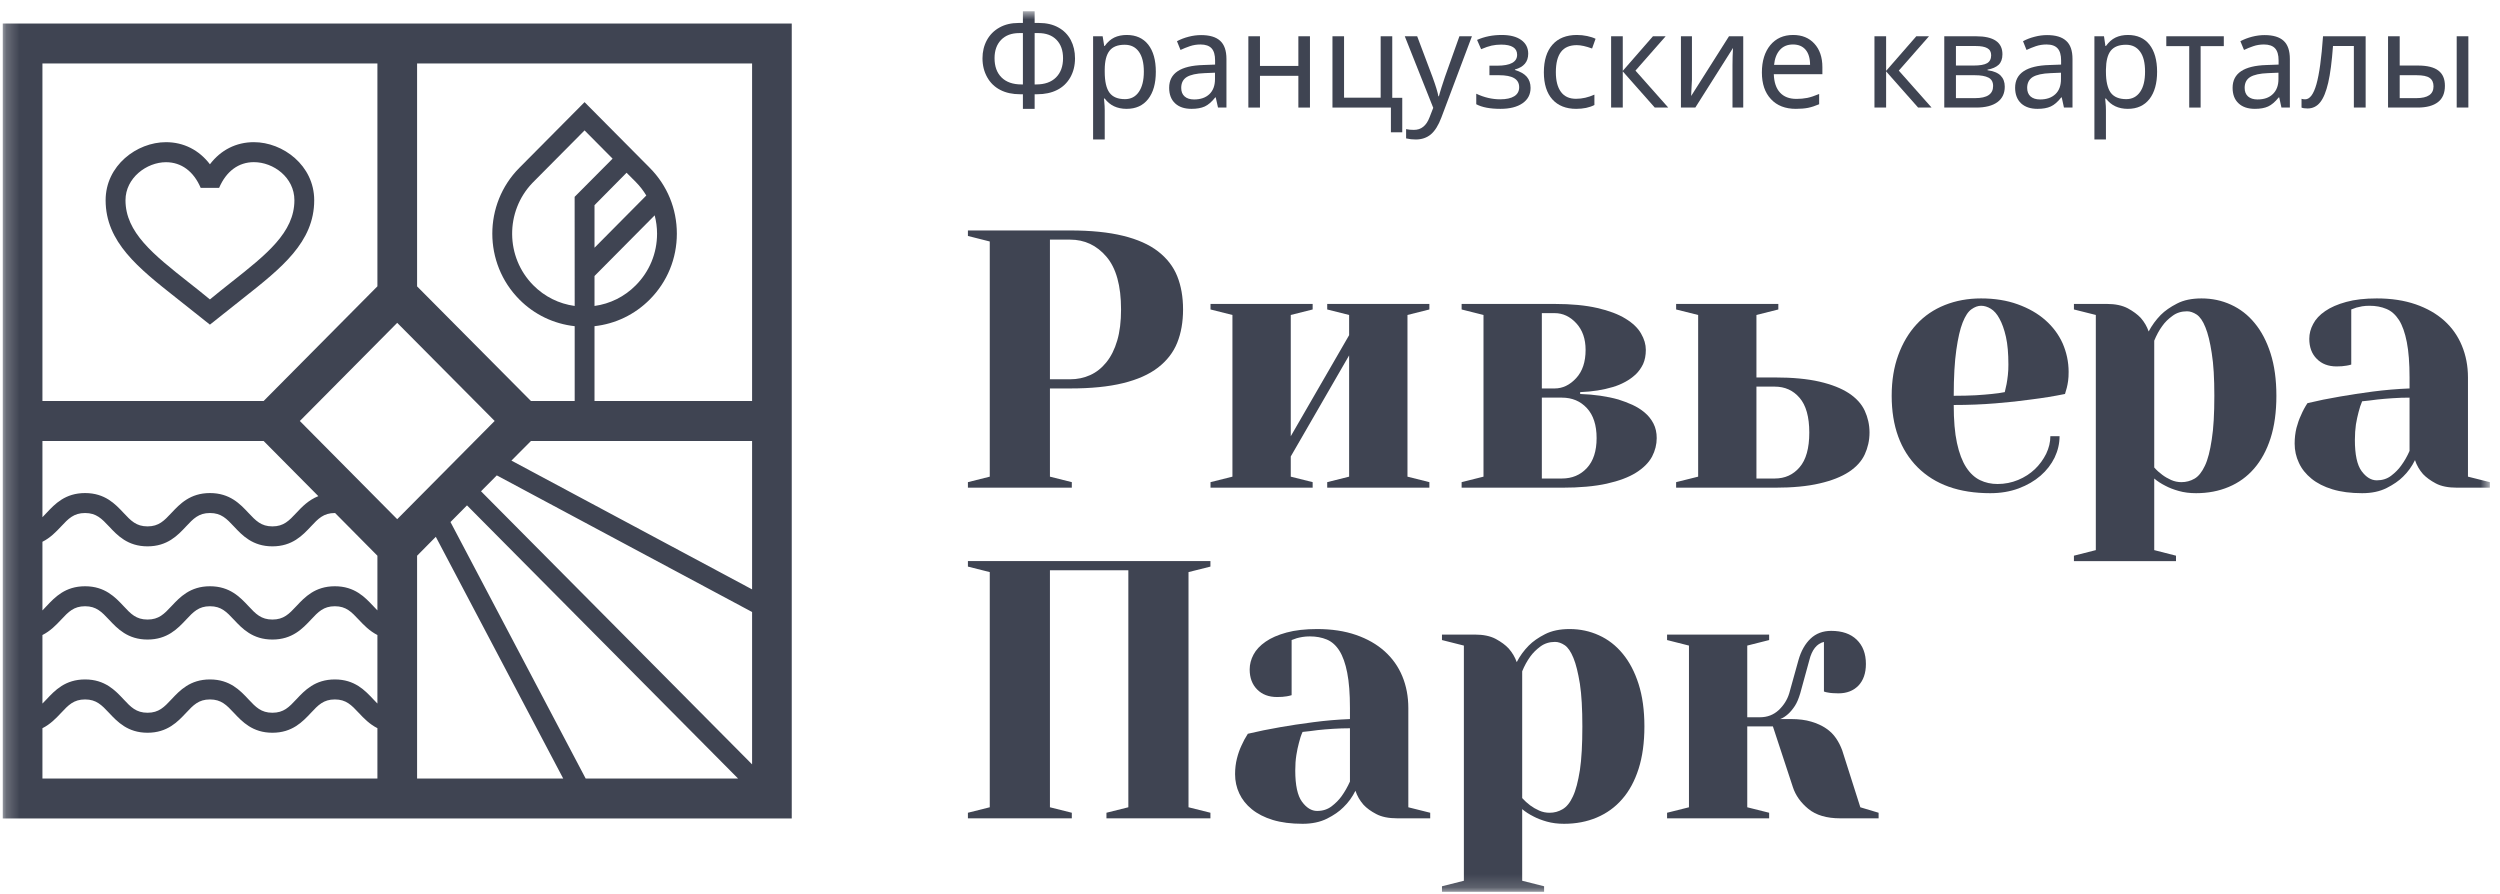 <?xml version="1.0" encoding="UTF-8"?> <svg xmlns="http://www.w3.org/2000/svg" width="193" height="69" viewBox="0 0 193 69" fill="none"> <mask id="mask0_2561_1409" style="mask-type:luminance" maskUnits="userSpaceOnUse" x="0" y="0" width="193" height="69"> <path d="M192.213 0.869H0.213V68.844H192.213V0.869Z" fill="white"></path> </mask> <g mask="url(#mask0_2561_1409)"> <path d="M81.055 29.989V36.798L82.744 37.222V37.65H74.723V37.222L76.41 36.798V18.643L74.723 18.216V17.791H82.606C84.218 17.791 85.584 17.928 86.698 18.203C87.817 18.476 88.719 18.88 89.402 19.408C90.086 19.939 90.582 20.576 90.882 21.322C91.181 22.069 91.332 22.925 91.332 23.891C91.332 24.855 91.181 25.711 90.882 26.458C90.582 27.207 90.086 27.843 89.402 28.374C88.719 28.902 87.817 29.306 86.698 29.579C85.584 29.854 84.218 29.989 82.606 29.989H81.055ZM82.606 29.281C83.167 29.281 83.687 29.173 84.167 28.955C84.646 28.737 85.061 28.405 85.418 27.961C85.775 27.517 86.053 26.959 86.25 26.287C86.449 25.617 86.545 24.817 86.545 23.891C86.545 22.058 86.169 20.698 85.418 19.819C84.668 18.939 83.733 18.499 82.606 18.499H81.055V29.281H82.606Z" fill="#3F4452"></path> <path d="M102.461 23.891V23.464H110.348V23.891L108.657 24.316V36.798L110.348 37.222V37.65H102.461V37.222L104.152 36.798V27.437L99.647 35.239V36.798L101.337 37.222V37.65H93.452V37.222L95.144 36.798V24.316L93.452 23.891V23.464H101.337V23.891L99.647 24.316V33.676L104.152 25.876V24.316L102.461 23.891Z" fill="#3F4452"></path> <path d="M121.988 30.416C123.078 30.452 124.058 30.596 124.938 30.841C125.298 30.955 125.658 31.09 126.018 31.251C126.368 31.414 126.688 31.611 126.968 31.848C127.248 32.084 127.478 32.368 127.648 32.699C127.818 33.029 127.898 33.404 127.898 33.82C127.898 34.311 127.778 34.789 127.538 35.252C127.288 35.715 126.878 36.127 126.308 36.486C125.738 36.846 124.978 37.129 124.048 37.337C123.108 37.546 121.948 37.65 120.58 37.65H112.837V37.222L114.526 36.798V24.316L112.837 23.891V23.464H120.016C121.308 23.464 122.408 23.57 123.308 23.777C124.208 23.984 124.938 24.259 125.488 24.599C126.048 24.94 126.448 25.322 126.688 25.747C126.938 26.174 127.058 26.595 127.058 27.012C127.058 27.426 126.988 27.79 126.848 28.103C126.698 28.416 126.508 28.684 126.268 28.911C126.018 29.139 125.748 29.334 125.448 29.492C125.148 29.655 124.838 29.782 124.518 29.877C123.768 30.103 122.928 30.236 121.988 30.272V30.416ZM119.03 24.174V29.989H120.016C120.636 29.989 121.188 29.725 121.678 29.194C122.168 28.665 122.408 27.938 122.408 27.012C122.408 26.16 122.168 25.475 121.688 24.954C121.208 24.434 120.655 24.174 120.016 24.174H119.03ZM119.03 30.697V36.941H120.58C121.368 36.941 122.008 36.67 122.508 36.131C123.008 35.592 123.258 34.823 123.258 33.82C123.258 32.818 123.008 32.046 122.508 31.507C122.008 30.968 121.368 30.697 120.58 30.697H119.03Z" fill="#3F4452"></path> <path d="M137.007 29.139C138.377 29.139 139.527 29.247 140.467 29.464C141.407 29.682 142.157 29.98 142.737 30.359C143.307 30.738 143.717 31.186 143.957 31.706C144.197 32.226 144.327 32.788 144.327 33.393C144.327 34 144.197 34.562 143.957 35.083C143.717 35.603 143.307 36.051 142.737 36.429C142.157 36.808 141.407 37.106 140.467 37.322C139.527 37.542 138.377 37.65 137.007 37.65H129.397V37.222L131.097 36.798V24.316L129.397 23.891V23.464H137.287V23.891L135.597 24.316V29.139H137.007ZM135.597 29.847V36.941H137.007C137.797 36.941 138.437 36.651 138.927 36.074C139.427 35.499 139.677 34.605 139.677 33.393C139.677 32.184 139.427 31.289 138.927 30.712C138.437 30.137 137.797 29.847 137.007 29.847H135.597Z" fill="#3F4452"></path> <path d="M153.648 38.074C151.238 38.074 149.378 37.408 148.038 36.074C146.708 34.739 146.038 32.902 146.038 30.555C146.038 29.384 146.208 28.335 146.548 27.409C146.888 26.48 147.358 25.69 147.958 25.038C148.558 24.385 149.288 23.89 150.138 23.55C150.998 23.208 151.928 23.038 152.938 23.038C153.988 23.038 154.938 23.191 155.768 23.493C156.608 23.795 157.318 24.201 157.898 24.713C158.478 25.222 158.928 25.823 159.238 26.512C159.538 27.206 159.698 27.937 159.698 28.711C159.698 28.978 159.688 29.208 159.658 29.407C159.628 29.605 159.598 29.781 159.558 29.931C159.498 30.122 159.458 30.282 159.418 30.415C158.588 30.585 157.718 30.726 156.798 30.841C156.008 30.955 155.098 31.054 154.068 31.137C153.038 31.223 151.958 31.265 150.828 31.265C150.828 32.439 150.908 33.418 151.078 34.2C151.248 34.987 151.488 35.611 151.788 36.074C152.088 36.537 152.448 36.869 152.858 37.067C153.268 37.266 153.718 37.365 154.208 37.365C154.768 37.365 155.298 37.26 155.798 37.053C156.298 36.845 156.728 36.566 157.098 36.215C157.458 35.867 157.748 35.469 157.968 35.025C158.178 34.581 158.288 34.13 158.288 33.676H158.998C158.998 34.245 158.868 34.792 158.618 35.321C158.358 35.852 157.998 36.319 157.528 36.727C157.058 37.133 156.498 37.459 155.838 37.706C155.178 37.951 154.448 38.074 153.648 38.074ZM150.828 30.555C151.468 30.555 152.028 30.54 152.518 30.515C153.008 30.485 153.418 30.451 153.758 30.415C154.148 30.378 154.488 30.329 154.768 30.272C154.808 30.084 154.858 29.876 154.908 29.648C154.948 29.441 154.978 29.208 155.008 28.954C155.038 28.698 155.048 28.428 155.048 28.145C155.048 27.293 154.988 26.58 154.858 26.003C154.728 25.427 154.558 24.958 154.358 24.599C154.168 24.241 153.938 23.983 153.688 23.833C153.438 23.681 153.188 23.605 152.938 23.605C152.698 23.605 152.448 23.696 152.198 23.875C151.938 24.055 151.718 24.396 151.518 24.897C151.318 25.398 151.158 26.104 151.028 27.011C150.898 27.918 150.828 29.1 150.828 30.555Z" fill="#3F4452"></path> <path d="M161.797 24.315L160.107 23.89V23.463H162.647C163.297 23.463 163.837 23.577 164.267 23.803C164.687 24.032 165.017 24.277 165.267 24.542C165.547 24.863 165.747 25.212 165.877 25.59C166.127 25.119 166.437 24.694 166.807 24.315C167.127 23.994 167.547 23.7 168.067 23.434C168.577 23.169 169.207 23.038 169.957 23.038C170.767 23.038 171.527 23.199 172.227 23.52C172.937 23.844 173.547 24.315 174.057 24.939C174.577 25.565 174.987 26.343 175.287 27.28C175.587 28.216 175.737 29.307 175.737 30.555C175.737 31.805 175.587 32.898 175.287 33.832C174.987 34.767 174.557 35.55 174.017 36.173C173.477 36.797 172.827 37.27 172.057 37.592C171.297 37.913 170.457 38.074 169.537 38.074C169.047 38.074 168.607 38.017 168.207 37.905C167.797 37.791 167.457 37.657 167.177 37.507C166.837 37.336 166.547 37.148 166.307 36.941V42.469L167.987 42.899V43.322H160.107V42.899L161.797 42.469V24.315ZM166.307 36.089C166.487 36.298 166.697 36.486 166.927 36.655C167.127 36.807 167.357 36.941 167.607 37.053C167.867 37.167 168.127 37.222 168.407 37.222C168.767 37.222 169.107 37.133 169.417 36.953C169.727 36.774 169.987 36.444 170.217 35.959C170.447 35.48 170.617 34.803 170.747 33.932C170.887 33.063 170.947 31.936 170.947 30.555C170.947 29.215 170.887 28.117 170.747 27.265C170.617 26.415 170.457 25.747 170.257 25.267C170.067 24.783 169.837 24.457 169.587 24.286C169.327 24.116 169.077 24.032 168.837 24.032C168.407 24.032 168.027 24.15 167.717 24.385C167.387 24.622 167.127 24.882 166.927 25.167C166.677 25.508 166.477 25.884 166.307 26.301V36.089Z" fill="#3F4452"></path> <path d="M183.487 23.038C184.617 23.038 185.607 23.191 186.487 23.493C187.357 23.795 188.097 24.216 188.697 24.755C189.297 25.294 189.747 25.937 190.057 26.684C190.367 27.432 190.527 28.25 190.527 29.138V36.797L192.217 37.222V37.649H189.677C189.007 37.649 188.457 37.541 188.047 37.321C187.637 37.105 187.307 36.862 187.057 36.6C186.777 36.279 186.567 35.917 186.437 35.52C186.197 36.012 185.887 36.44 185.517 36.797C185.197 37.12 184.767 37.412 184.247 37.676C183.717 37.941 183.097 38.074 182.357 38.074C181.477 38.074 180.717 37.974 180.067 37.776C179.417 37.579 178.877 37.304 178.447 36.953C178.017 36.604 177.687 36.196 177.477 35.733C177.257 35.27 177.147 34.773 177.147 34.245C177.147 33.809 177.197 33.405 177.287 33.037C177.387 32.669 177.497 32.344 177.637 32.058C177.777 31.72 177.947 31.407 178.137 31.124C178.927 30.933 179.757 30.764 180.647 30.614C181.397 30.481 182.237 30.352 183.177 30.229C184.117 30.107 185.067 30.026 186.017 29.988V29.138C186.017 28.041 185.947 27.132 185.807 26.415C185.667 25.696 185.467 25.129 185.207 24.713C184.937 24.297 184.617 24.006 184.227 23.848C183.847 23.685 183.407 23.605 182.927 23.605C182.717 23.605 182.527 23.62 182.357 23.647C182.197 23.677 182.037 23.711 181.907 23.747C181.757 23.803 181.627 23.852 181.517 23.89V28.145C181.387 28.183 181.267 28.212 181.147 28.229C181.037 28.25 180.917 28.265 180.797 28.273C180.677 28.284 180.537 28.288 180.387 28.288C179.747 28.288 179.237 28.094 178.857 27.705C178.467 27.318 178.277 26.802 178.277 26.159C178.277 25.762 178.377 25.379 178.577 25.011C178.767 24.641 179.077 24.309 179.507 24.015C179.927 23.725 180.467 23.489 181.127 23.309C181.777 23.127 182.567 23.038 183.487 23.038ZM182.357 30.98C182.247 31.227 182.157 31.511 182.077 31.832C182.007 32.098 181.937 32.409 181.877 32.769C181.827 33.128 181.797 33.526 181.797 33.962C181.797 35.094 181.967 35.9 182.317 36.372C182.667 36.845 183.057 37.082 183.487 37.082C183.917 37.082 184.287 36.964 184.597 36.727C184.907 36.49 185.167 36.23 185.367 35.947C185.617 35.606 185.837 35.228 186.017 34.811V30.697C185.587 30.697 185.157 30.711 184.727 30.741C184.297 30.769 183.897 30.802 183.537 30.841C183.127 30.898 182.737 30.944 182.357 30.98Z" fill="#3F4452"></path> <path d="M74.723 43.741V43.313H93.445V43.741L91.753 44.166V62.321L93.445 62.744V63.173H85.418V62.744L87.108 62.321V44.024H81.055V62.321L82.744 62.744V63.173H74.723V62.744L76.41 62.321V44.166L74.723 43.741Z" fill="#3F4452"></path> <path d="M101.682 48.562C102.809 48.562 103.809 48.714 104.68 49.016C105.556 49.318 106.29 49.739 106.893 50.278C107.492 50.818 107.95 51.46 108.259 52.207C108.568 52.956 108.723 53.774 108.723 54.661V62.322L110.412 62.745V63.175H107.876C107.202 63.175 106.658 63.064 106.246 62.844C105.83 62.629 105.503 62.387 105.259 62.123C104.979 61.801 104.77 61.441 104.64 61.045C104.396 61.536 104.086 61.963 103.71 62.322C103.393 62.644 102.971 62.935 102.446 63.199C101.917 63.463 101.289 63.597 100.559 63.597C99.675 63.597 98.912 63.498 98.262 63.301C97.615 63.103 97.078 62.828 96.644 62.476C96.212 62.127 95.89 61.721 95.674 61.257C95.456 60.793 95.348 60.296 95.348 59.768C95.348 59.332 95.397 58.931 95.49 58.562C95.582 58.192 95.698 57.867 95.829 57.584C95.979 57.243 96.149 56.93 96.333 56.647C97.123 56.459 97.958 56.288 98.839 56.137C99.591 56.004 100.435 55.877 101.374 55.755C102.313 55.63 103.261 55.549 104.216 55.511V54.661C104.216 53.565 104.148 52.657 104.006 51.938C103.866 51.219 103.664 50.653 103.401 50.236C103.139 49.82 102.813 49.532 102.428 49.371C102.045 49.211 101.609 49.13 101.12 49.13C100.913 49.13 100.725 49.145 100.559 49.172C100.389 49.2 100.239 49.234 100.108 49.27C99.957 49.327 99.825 49.376 99.713 49.412V53.668C99.582 53.706 99.461 53.736 99.347 53.754C99.235 53.774 99.118 53.786 98.996 53.797C98.874 53.807 98.738 53.81 98.586 53.81C97.95 53.81 97.436 53.617 97.053 53.228C96.667 52.841 96.475 52.325 96.475 51.682C96.475 51.287 96.575 50.902 96.772 50.534C96.967 50.164 97.279 49.834 97.702 49.54C98.124 49.246 98.663 49.012 99.319 48.832C99.978 48.652 100.764 48.562 101.682 48.562ZM100.559 56.505C100.444 56.751 100.352 57.034 100.276 57.355C100.203 57.622 100.136 57.932 100.079 58.292C100.021 58.654 99.994 59.049 99.994 59.485C99.994 60.62 100.168 61.424 100.515 61.895C100.863 62.368 101.252 62.605 101.682 62.605C102.115 62.605 102.485 62.486 102.796 62.251C103.106 62.013 103.364 61.756 103.569 61.47C103.812 61.13 104.029 60.753 104.216 60.335V56.222C103.787 56.222 103.354 56.237 102.922 56.264C102.491 56.291 102.095 56.325 101.74 56.363C101.328 56.421 100.932 56.467 100.559 56.505Z" fill="#3F4452"></path> <path d="M113.011 49.839L111.32 49.412V48.989H113.855C114.513 48.989 115.051 49.1 115.475 49.327C115.895 49.555 116.227 49.8 116.473 50.067C116.753 50.388 116.958 50.737 117.092 51.115C117.335 50.644 117.645 50.219 118.02 49.839C118.339 49.517 118.757 49.223 119.275 48.959C119.792 48.695 120.422 48.562 121.178 48.562C121.978 48.562 122.738 48.724 123.438 49.044C124.148 49.365 124.758 49.839 125.268 50.462C125.788 51.086 126.198 51.866 126.498 52.803C126.798 53.74 126.948 54.832 126.948 56.08C126.948 57.328 126.798 58.421 126.498 59.358C126.198 60.292 125.778 61.072 125.228 61.698C124.688 62.322 124.028 62.793 123.268 63.115C122.508 63.436 121.668 63.597 120.748 63.597C120.263 63.597 119.817 63.542 119.413 63.427C119.011 63.314 118.668 63.18 118.387 63.03C118.049 62.861 117.758 62.671 117.513 62.464V67.994L119.204 68.42V68.845H111.32V68.42L113.011 67.994V49.839ZM117.513 61.612C117.702 61.821 117.908 62.009 118.134 62.178C118.339 62.33 118.57 62.464 118.823 62.576C119.075 62.69 119.345 62.745 119.627 62.745C119.983 62.745 120.316 62.658 120.624 62.476C120.938 62.297 121.208 61.967 121.428 61.485C121.658 61.002 121.828 60.326 121.968 59.455C122.098 58.586 122.158 57.461 122.158 56.08C122.158 54.738 122.098 53.64 121.968 52.79C121.828 51.938 121.668 51.272 121.468 50.79C121.268 50.306 121.048 49.98 120.798 49.811C120.541 49.639 120.292 49.555 120.046 49.555C119.616 49.555 119.24 49.673 118.921 49.908C118.602 50.145 118.339 50.405 118.134 50.691C117.889 51.031 117.683 51.407 117.513 51.826V61.612Z" fill="#3F4452"></path> <path d="M138.268 55.511C138.868 55.511 139.398 55.579 139.828 55.711C140.278 55.843 140.658 56.019 140.978 56.237C141.298 56.453 141.548 56.708 141.748 57.002C141.948 57.294 142.098 57.603 142.218 57.924L143.618 62.322L145.028 62.745V63.175H142.068C141.018 63.175 140.198 62.931 139.608 62.449C139.018 61.967 138.618 61.405 138.408 60.761L136.868 56.08H134.888V62.322L136.578 62.745V63.175H128.698V62.745L130.388 62.322V49.839L128.698 49.412V48.989H136.578V49.412L134.888 49.839V55.372H135.878C136.438 55.372 136.918 55.186 137.318 54.818C137.708 54.448 137.978 54.019 138.128 53.526L138.838 50.974C139.038 50.255 139.358 49.697 139.778 49.299C140.198 48.902 140.728 48.703 141.368 48.703C142.218 48.703 142.868 48.931 143.338 49.384C143.808 49.839 144.048 50.462 144.048 51.258C144.048 51.976 143.848 52.535 143.468 52.932C143.078 53.329 142.568 53.526 141.928 53.526C141.788 53.526 141.638 53.522 141.498 53.511C141.358 53.503 141.238 53.488 141.148 53.469C141.008 53.45 140.898 53.423 140.808 53.384V49.555C140.258 49.688 139.878 50.16 139.678 50.974L138.978 53.526C138.858 53.924 138.728 54.249 138.558 54.505C138.388 54.761 138.218 54.964 138.048 55.116C137.838 55.304 137.638 55.437 137.428 55.511H138.268Z" fill="#3F4452"></path> <path d="M78.968 0.869H79.874V1.772H80.21C80.787 1.772 81.288 1.888 81.705 2.121C82.126 2.351 82.444 2.677 82.665 3.091C82.881 3.504 82.991 3.975 82.991 4.504C82.991 5.056 82.869 5.546 82.626 5.978C82.379 6.407 82.039 6.732 81.605 6.948C81.168 7.168 80.656 7.276 80.065 7.276H79.874V8.403H78.968V7.276H78.753C78.165 7.276 77.651 7.166 77.222 6.942C76.79 6.72 76.451 6.394 76.211 5.963C75.97 5.531 75.848 5.045 75.848 4.504C75.848 3.986 75.961 3.519 76.186 3.102C76.413 2.688 76.734 2.36 77.159 2.125C77.578 1.888 78.073 1.772 78.643 1.772H78.968V0.869ZM78.968 2.554H78.693C78.094 2.554 77.624 2.728 77.285 3.079C76.949 3.425 76.779 3.899 76.779 4.493C76.779 5.126 76.958 5.62 77.32 5.98C77.683 6.339 78.195 6.519 78.857 6.519H78.968V2.554ZM79.874 6.519H79.997C80.65 6.519 81.16 6.339 81.522 5.98C81.884 5.62 82.067 5.126 82.067 4.493C82.067 3.891 81.897 3.419 81.562 3.074C81.225 2.728 80.755 2.554 80.153 2.554H79.874V6.519Z" fill="#3F4452"></path> <path d="M86.975 8.403C86.242 8.403 85.679 8.136 85.285 7.606H85.224L85.246 7.811C85.272 8.073 85.285 8.303 85.285 8.508V10.769H84.387V2.799H85.124L85.246 3.552H85.285C85.496 3.25 85.744 3.034 86.02 2.899C86.299 2.766 86.622 2.7 86.985 2.7C87.695 2.7 88.248 2.947 88.642 3.442C89.033 3.939 89.23 4.639 89.23 5.542C89.23 6.441 89.033 7.14 88.638 7.646C88.242 8.151 87.688 8.403 86.975 8.403ZM86.828 3.455C86.285 3.455 85.896 3.609 85.655 3.918C85.413 4.225 85.29 4.706 85.285 5.364V5.542C85.285 6.286 85.408 6.825 85.653 7.157C85.898 7.489 86.296 7.654 86.846 7.654C87.304 7.654 87.662 7.47 87.919 7.094C88.176 6.72 88.305 6.2 88.305 5.531C88.305 4.859 88.176 4.345 87.919 3.99C87.662 3.632 87.297 3.455 86.828 3.455Z" fill="#3F4452"></path> <path d="M94.03 8.304L93.856 7.521H93.817C93.544 7.866 93.272 8.099 93.005 8.221C92.732 8.344 92.393 8.403 91.982 8.403C91.444 8.403 91.024 8.262 90.719 7.978C90.412 7.693 90.259 7.291 90.259 6.775C90.259 5.659 91.132 5.073 92.883 5.02L93.805 4.986V4.661C93.805 4.242 93.716 3.933 93.538 3.735C93.358 3.536 93.07 3.434 92.677 3.434C92.388 3.434 92.115 3.479 91.859 3.565C91.602 3.654 91.36 3.749 91.135 3.857L90.862 3.181C91.135 3.035 91.438 2.918 91.761 2.836C92.088 2.751 92.408 2.709 92.727 2.709C93.387 2.709 93.878 2.857 94.198 3.151C94.52 3.443 94.682 3.912 94.682 4.555V8.304H94.03ZM92.183 7.678C92.684 7.678 93.079 7.541 93.366 7.268C93.653 6.995 93.797 6.608 93.797 6.107V5.612L92.991 5.646C92.363 5.669 91.908 5.771 91.619 5.946C91.334 6.124 91.19 6.403 91.19 6.786C91.19 7.073 91.277 7.291 91.452 7.445C91.624 7.6 91.869 7.678 92.183 7.678Z" fill="#3F4452"></path> <path d="M97.27 2.8V5.09H100.234V2.8H101.129V8.304H100.234V5.853H97.27V8.304H96.373V2.8H97.27Z" fill="#3F4452"></path> <path d="M108.254 10.213H107.378V8.304H102.866V2.8H103.761V7.541H106.587V2.8H107.482V7.551H108.254V10.213Z" fill="#3F4452"></path> <path d="M108.449 2.8H109.406L110.585 5.931C110.836 6.615 110.987 7.113 111.043 7.431H111.084C111.113 7.308 111.18 7.075 111.287 6.737C111.394 6.399 111.483 6.126 111.555 5.923L112.667 2.8H113.633L111.277 9.065C111.049 9.674 110.775 10.109 110.461 10.374C110.148 10.636 109.757 10.769 109.293 10.769C109.044 10.769 108.796 10.742 108.551 10.685V9.968C108.717 10.008 108.918 10.027 109.146 10.027C109.436 10.027 109.676 9.949 109.872 9.788C110.073 9.632 110.237 9.386 110.362 9.055L110.646 8.325L108.449 2.8Z" fill="#3F4452"></path> <path d="M115.575 5.071C116.609 5.071 117.122 4.787 117.122 4.227C117.122 3.707 116.708 3.444 115.886 3.444C115.624 3.444 115.378 3.472 115.153 3.52C114.927 3.571 114.657 3.664 114.343 3.798L114.029 3.081C114.598 2.827 115.229 2.7 115.935 2.7C116.574 2.7 117.076 2.827 117.436 3.085C117.798 3.343 117.978 3.696 117.978 4.146C117.978 4.772 117.636 5.178 116.954 5.364V5.404C117.367 5.525 117.674 5.701 117.869 5.927C118.062 6.153 118.16 6.441 118.16 6.785C118.16 7.289 117.954 7.684 117.541 7.971C117.127 8.259 116.556 8.403 115.831 8.403C115.028 8.403 114.408 8.284 113.967 8.047V7.235C114.575 7.523 115.193 7.667 115.821 7.667C116.288 7.667 116.647 7.587 116.9 7.43C117.151 7.274 117.28 7.041 117.28 6.734C117.28 6.419 117.149 6.187 116.894 6.035C116.637 5.882 116.247 5.806 115.72 5.806H114.984V5.071H115.575Z" fill="#3F4452"></path> <path d="M121.678 8.403C120.898 8.403 120.282 8.159 119.843 7.673C119.407 7.187 119.186 6.489 119.186 5.58C119.186 4.66 119.408 3.948 119.852 3.449C120.292 2.95 120.928 2.7 121.738 2.7C122.008 2.7 122.268 2.727 122.528 2.782C122.788 2.838 123.008 2.908 123.178 2.994L122.908 3.745C122.438 3.573 122.048 3.485 121.728 3.485C121.178 3.485 120.768 3.662 120.507 4.009C120.243 4.358 120.112 4.878 120.112 5.571C120.112 6.237 120.243 6.745 120.507 7.098C120.768 7.449 121.148 7.627 121.668 7.627C122.148 7.627 122.618 7.519 123.088 7.305V8.107C122.708 8.303 122.238 8.403 121.678 8.403Z" fill="#3F4452"></path> <path d="M127.608 2.8H128.588L126.258 5.452L128.788 8.304H127.748L125.278 5.511V8.304H124.378V2.8H125.278V5.471L127.608 2.8Z" fill="#3F4452"></path> <path d="M130.618 2.8V6.16L130.568 7.13L130.558 7.41L133.478 2.8H134.578V8.304H133.748V5.06L133.758 4.363L133.788 3.703L130.878 8.304H129.768V2.8H130.618Z" fill="#3F4452"></path> <path d="M138.638 8.403C137.828 8.403 137.178 8.153 136.718 7.652C136.248 7.153 136.018 6.468 136.018 5.591C136.018 4.709 136.238 4.007 136.668 3.483C137.108 2.96 137.688 2.7 138.428 2.7C139.118 2.7 139.658 2.922 140.068 3.368C140.478 3.814 140.688 4.419 140.688 5.18V5.726H136.938C136.958 6.352 137.118 6.825 137.418 7.149C137.718 7.474 138.138 7.635 138.688 7.635C138.978 7.635 139.248 7.61 139.518 7.559C139.778 7.506 140.078 7.405 140.438 7.255V8.047C140.138 8.177 139.848 8.269 139.588 8.324C139.318 8.377 139.008 8.403 138.638 8.403ZM138.418 3.434C137.988 3.434 137.658 3.575 137.408 3.852C137.158 4.129 137.008 4.514 136.958 5.009H139.738C139.738 4.495 139.618 4.104 139.388 3.835C139.158 3.569 138.838 3.434 138.418 3.434Z" fill="#3F4452"></path> <path d="M147.938 2.8H148.918L146.588 5.452L149.118 8.304H148.078L145.608 5.511V8.304H144.708V2.8H145.608V5.471L147.938 2.8Z" fill="#3F4452"></path> <path d="M154.588 4.187C154.588 4.542 154.488 4.813 154.298 4.999C154.098 5.183 153.808 5.31 153.438 5.375V5.422C153.898 5.485 154.238 5.623 154.448 5.834C154.658 6.048 154.768 6.331 154.768 6.689C154.768 7.211 154.578 7.61 154.198 7.887C153.818 8.164 153.268 8.304 152.558 8.304H150.098V2.8H152.548C153.908 2.8 154.588 3.263 154.588 4.187ZM153.718 4.267C153.718 4.009 153.618 3.828 153.418 3.718C153.218 3.608 152.928 3.553 152.528 3.553H150.998V5.06H152.358C152.848 5.06 153.198 4.999 153.408 4.876C153.608 4.756 153.718 4.551 153.718 4.267ZM153.868 6.638C153.868 6.331 153.748 6.115 153.508 5.991C153.268 5.87 152.928 5.807 152.458 5.807H150.998V7.576H152.478C153.408 7.576 153.868 7.266 153.868 6.638Z" fill="#3F4452"></path> <path d="M159.337 8.304L159.167 7.521H159.127C158.857 7.866 158.587 8.099 158.317 8.221C158.047 8.344 157.707 8.403 157.297 8.403C156.757 8.403 156.337 8.262 156.027 7.978C155.727 7.693 155.567 7.291 155.567 6.775C155.567 5.659 156.447 5.073 158.197 5.02L159.117 4.986V4.661C159.117 4.242 159.027 3.933 158.847 3.735C158.667 3.536 158.387 3.434 157.987 3.434C157.697 3.434 157.427 3.479 157.167 3.565C156.917 3.654 156.667 3.749 156.447 3.857L156.177 3.181C156.447 3.035 156.747 2.918 157.077 2.836C157.397 2.751 157.717 2.709 158.037 2.709C158.697 2.709 159.187 2.857 159.507 3.151C159.837 3.443 159.997 3.912 159.997 4.555V8.304H159.337ZM157.497 7.678C157.997 7.678 158.387 7.541 158.677 7.268C158.967 6.995 159.107 6.608 159.107 6.107V5.612L158.307 5.646C157.677 5.669 157.217 5.771 156.927 5.946C156.647 6.124 156.497 6.403 156.497 6.786C156.497 7.073 156.587 7.291 156.757 7.445C156.937 7.6 157.177 7.678 157.497 7.678Z" fill="#3F4452"></path> <path d="M164.268 8.403C163.538 8.403 162.978 8.136 162.578 7.606H162.518L162.538 7.811C162.568 8.073 162.578 8.303 162.578 8.508V10.769H161.688V2.799H162.428L162.538 3.552H162.578C162.798 3.25 163.038 3.034 163.318 2.899C163.598 2.766 163.918 2.7 164.278 2.7C164.988 2.7 165.548 2.947 165.938 3.442C166.327 3.939 166.528 4.639 166.528 5.542C166.528 6.441 166.327 7.14 165.938 7.646C165.537 8.151 164.988 8.403 164.268 8.403ZM164.128 3.455C163.578 3.455 163.198 3.609 162.948 3.918C162.708 4.225 162.588 4.706 162.578 5.364V5.542C162.578 6.286 162.708 6.825 162.948 7.157C163.198 7.489 163.598 7.654 164.148 7.654C164.598 7.654 164.958 7.47 165.218 7.094C165.478 6.72 165.598 6.2 165.598 5.531C165.598 4.859 165.478 4.345 165.218 3.99C164.958 3.632 164.598 3.455 164.128 3.455Z" fill="#3F4452"></path> <path d="M171.678 3.561H169.888V8.304H169.008V3.561H167.238V2.8H171.678V3.561Z" fill="#3F4452"></path> <path d="M176.127 8.304L175.957 7.521H175.917C175.637 7.866 175.367 8.099 175.097 8.221C174.827 8.344 174.487 8.403 174.077 8.403C173.537 8.403 173.117 8.262 172.817 7.978C172.507 7.693 172.357 7.291 172.357 6.775C172.357 5.659 173.227 5.073 174.977 5.02L175.907 4.986V4.661C175.907 4.242 175.817 3.933 175.637 3.735C175.457 3.536 175.167 3.434 174.777 3.434C174.487 3.434 174.207 3.479 173.957 3.565C173.697 3.654 173.457 3.749 173.237 3.857L172.957 3.181C173.237 3.035 173.537 2.918 173.857 2.836C174.187 2.751 174.507 2.709 174.827 2.709C175.487 2.709 175.977 2.857 176.297 3.151C176.617 3.443 176.777 3.912 176.777 4.555V8.304H176.127ZM174.277 7.678C174.787 7.678 175.177 7.541 175.457 7.268C175.747 6.995 175.897 6.608 175.897 6.107V5.612L175.087 5.646C174.457 5.669 174.007 5.771 173.717 5.946C173.427 6.124 173.287 6.403 173.287 6.786C173.287 7.073 173.377 7.291 173.547 7.445C173.727 7.6 173.967 7.678 174.277 7.678Z" fill="#3F4452"></path> <path d="M182.628 8.304H181.718V3.553H180.108C180.018 4.756 179.898 5.701 179.738 6.386C179.578 7.073 179.378 7.574 179.118 7.896C178.868 8.213 178.538 8.374 178.148 8.374C177.928 8.374 177.778 8.35 177.678 8.304V7.627C177.748 7.653 177.838 7.667 177.958 7.667C178.318 7.667 178.608 7.278 178.828 6.504C179.048 5.728 179.218 4.494 179.338 2.8H182.628V8.304Z" fill="#3F4452"></path> <path d="M185.257 5.06H186.667C187.387 5.06 187.907 5.191 188.247 5.452C188.587 5.711 188.747 6.101 188.747 6.621C188.747 7.177 188.577 7.597 188.217 7.879C187.857 8.162 187.327 8.304 186.637 8.304H184.357V2.8H185.257V5.06ZM187.867 6.67C187.867 6.371 187.767 6.153 187.567 6.014C187.377 5.876 187.037 5.807 186.557 5.807H185.257V7.576H186.547C187.427 7.576 187.867 7.274 187.867 6.67ZM190.557 8.304H189.657V2.8H190.557V8.304Z" fill="#3F4452"></path> <path d="M0.213 1.816V63.188H61.123V1.816H0.213ZM32.199 4.901H58.061V30.959H45.896V25.181C47.509 25.003 49.001 24.29 50.166 23.117C51.514 21.759 52.253 19.956 52.253 18.038C52.253 16.122 51.514 14.319 50.166 12.961L45.128 7.885L40.09 12.961C37.312 15.759 37.312 20.317 40.09 23.117C41.252 24.29 42.754 25.003 44.366 25.181V30.959H40.99L32.199 22.108V4.901ZM29.136 47.122C29.033 47.016 28.925 46.906 28.815 46.787C28.175 46.107 27.386 45.259 25.851 45.259C24.315 45.259 23.523 46.107 22.885 46.787C22.316 47.397 21.906 47.829 21.03 47.829C20.157 47.829 19.746 47.397 19.174 46.783C18.537 46.107 17.747 45.259 16.208 45.259C14.676 45.259 13.883 46.107 13.245 46.787C12.675 47.397 12.266 47.829 11.389 47.829C10.513 47.829 10.102 47.397 9.533 46.783C8.897 46.107 8.102 45.259 6.568 45.259C5.031 45.259 4.237 46.107 3.6 46.783C3.487 46.906 3.38 47.02 3.276 47.126V41.825C3.893 41.516 4.33 41.053 4.713 40.647C5.279 40.043 5.69 39.605 6.568 39.605C7.438 39.605 7.854 40.043 8.423 40.647C9.061 41.33 9.857 42.178 11.389 42.178C12.924 42.178 13.719 41.33 14.359 40.647C14.925 40.043 15.335 39.605 16.208 39.605C17.086 39.605 17.494 40.043 18.062 40.647C18.702 41.33 19.496 42.178 21.03 42.178C22.565 42.178 23.359 41.33 23.999 40.647C24.564 40.043 24.973 39.605 25.851 39.605H25.869L29.136 42.902V47.122ZM30.665 24.923L38.188 32.498L30.665 40.081L23.147 32.501L30.665 24.923ZM50.725 18.038C50.725 19.545 50.143 20.958 49.083 22.024C48.21 22.908 47.096 23.455 45.896 23.62V21.307L50.542 16.624C50.659 17.08 50.725 17.552 50.725 18.038ZM45.896 19.125V15.839L48.371 13.336L49.086 14.052C49.399 14.367 49.668 14.72 49.895 15.093L45.896 19.125ZM44.362 15.196L44.366 23.62C43.16 23.453 42.047 22.908 41.172 22.024C39.016 19.85 38.993 16.328 41.103 14.122L45.128 10.067L47.292 12.249L44.362 15.196ZM58.061 34.044V45.5L39.482 35.558L40.99 34.044H58.061ZM37.134 37.926L38.353 36.7L58.061 47.246V59.01L37.134 37.926ZM24.576 38.302C23.819 38.603 23.31 39.131 22.885 39.588C22.316 40.195 21.906 40.637 21.03 40.637C20.157 40.637 19.746 40.195 19.174 39.588C18.537 38.91 17.747 38.064 16.208 38.064C14.676 38.064 13.883 38.91 13.245 39.588C12.675 40.195 12.266 40.637 11.389 40.637C10.513 40.637 10.102 40.195 9.533 39.588C8.897 38.91 8.102 38.064 6.568 38.064C5.031 38.064 4.237 38.91 3.6 39.588C3.487 39.713 3.38 39.823 3.276 39.928V34.044H20.352L24.576 38.302ZM3.276 49.024C3.893 48.711 4.33 48.252 4.713 47.846C5.279 47.24 5.69 46.802 6.568 46.802C7.438 46.802 7.854 47.24 8.423 47.846C9.061 48.525 9.857 49.373 11.389 49.373C12.924 49.373 13.719 48.525 14.359 47.846C14.925 47.24 15.335 46.802 16.208 46.802C17.086 46.802 17.494 47.24 18.062 47.846C18.702 48.525 19.496 49.373 21.03 49.373C22.565 49.373 23.359 48.525 23.999 47.846C24.564 47.24 24.973 46.802 25.851 46.802C26.724 46.802 27.132 47.24 27.701 47.846C28.082 48.252 28.522 48.711 29.136 49.024V54.314C29.033 54.21 28.925 54.103 28.815 53.98C28.175 53.301 27.386 52.453 25.851 52.453C24.315 52.453 23.523 53.301 22.885 53.98C22.316 54.589 21.906 55.024 21.03 55.024C20.157 55.024 19.746 54.589 19.174 53.98C18.537 53.301 17.747 52.453 16.208 52.453C14.676 52.453 13.883 53.301 13.245 53.98C12.675 54.589 12.266 55.024 11.389 55.024C10.513 55.024 10.102 54.589 9.533 53.98C8.897 53.301 8.102 52.453 6.568 52.453C5.031 52.453 4.237 53.301 3.6 53.98C3.487 54.103 3.38 54.212 3.276 54.316V49.024ZM36.052 39.015L56.979 60.103H45.214L34.778 40.301L36.052 39.015ZM3.276 4.901H29.136V22.104L20.35 30.959H3.276V4.901ZM3.276 60.103V56.217C3.893 55.908 4.33 55.445 4.713 55.039C5.279 54.433 5.69 53.997 6.568 53.997C7.438 53.997 7.854 54.433 8.423 55.039C9.061 55.718 9.857 56.568 11.389 56.568C12.924 56.568 13.719 55.718 14.359 55.039C14.925 54.433 15.335 53.997 16.208 53.997C17.086 53.997 17.494 54.433 18.062 55.039C18.702 55.718 19.496 56.568 21.03 56.568C22.565 56.568 23.359 55.718 23.999 55.039C24.564 54.433 24.973 53.997 25.851 53.997C26.724 53.997 27.132 54.433 27.701 55.039C28.082 55.445 28.522 55.906 29.136 56.215V60.103H3.276ZM32.199 42.902L33.644 41.441L43.48 60.103H32.199V42.902Z" fill="#3F4452"></path> <path d="M19.599 10.975C18.227 10.975 17.041 11.584 16.206 12.683C15.368 11.584 14.182 10.976 12.813 10.976C10.563 10.976 8.154 12.776 8.154 15.459C8.154 18.69 10.686 20.693 13.615 23.006C14.3 23.549 16.206 25.063 16.206 25.063C16.206 25.063 18.122 23.536 18.801 23.002C21.73 20.688 24.257 18.69 24.257 15.459C24.257 12.776 21.848 10.975 19.599 10.975ZM17.857 21.788C17.316 22.213 16.766 22.652 16.206 23.116C15.646 22.655 15.098 22.217 14.557 21.794C11.836 19.644 9.688 17.944 9.688 15.459C9.688 13.727 11.333 12.522 12.813 12.522C13.996 12.522 14.947 13.222 15.492 14.501H16.917C17.464 13.222 18.416 12.518 19.599 12.518C21.111 12.518 22.728 13.698 22.728 15.459C22.728 17.94 20.577 19.64 17.857 21.788Z" fill="#3F4452"></path> </g> </svg> 